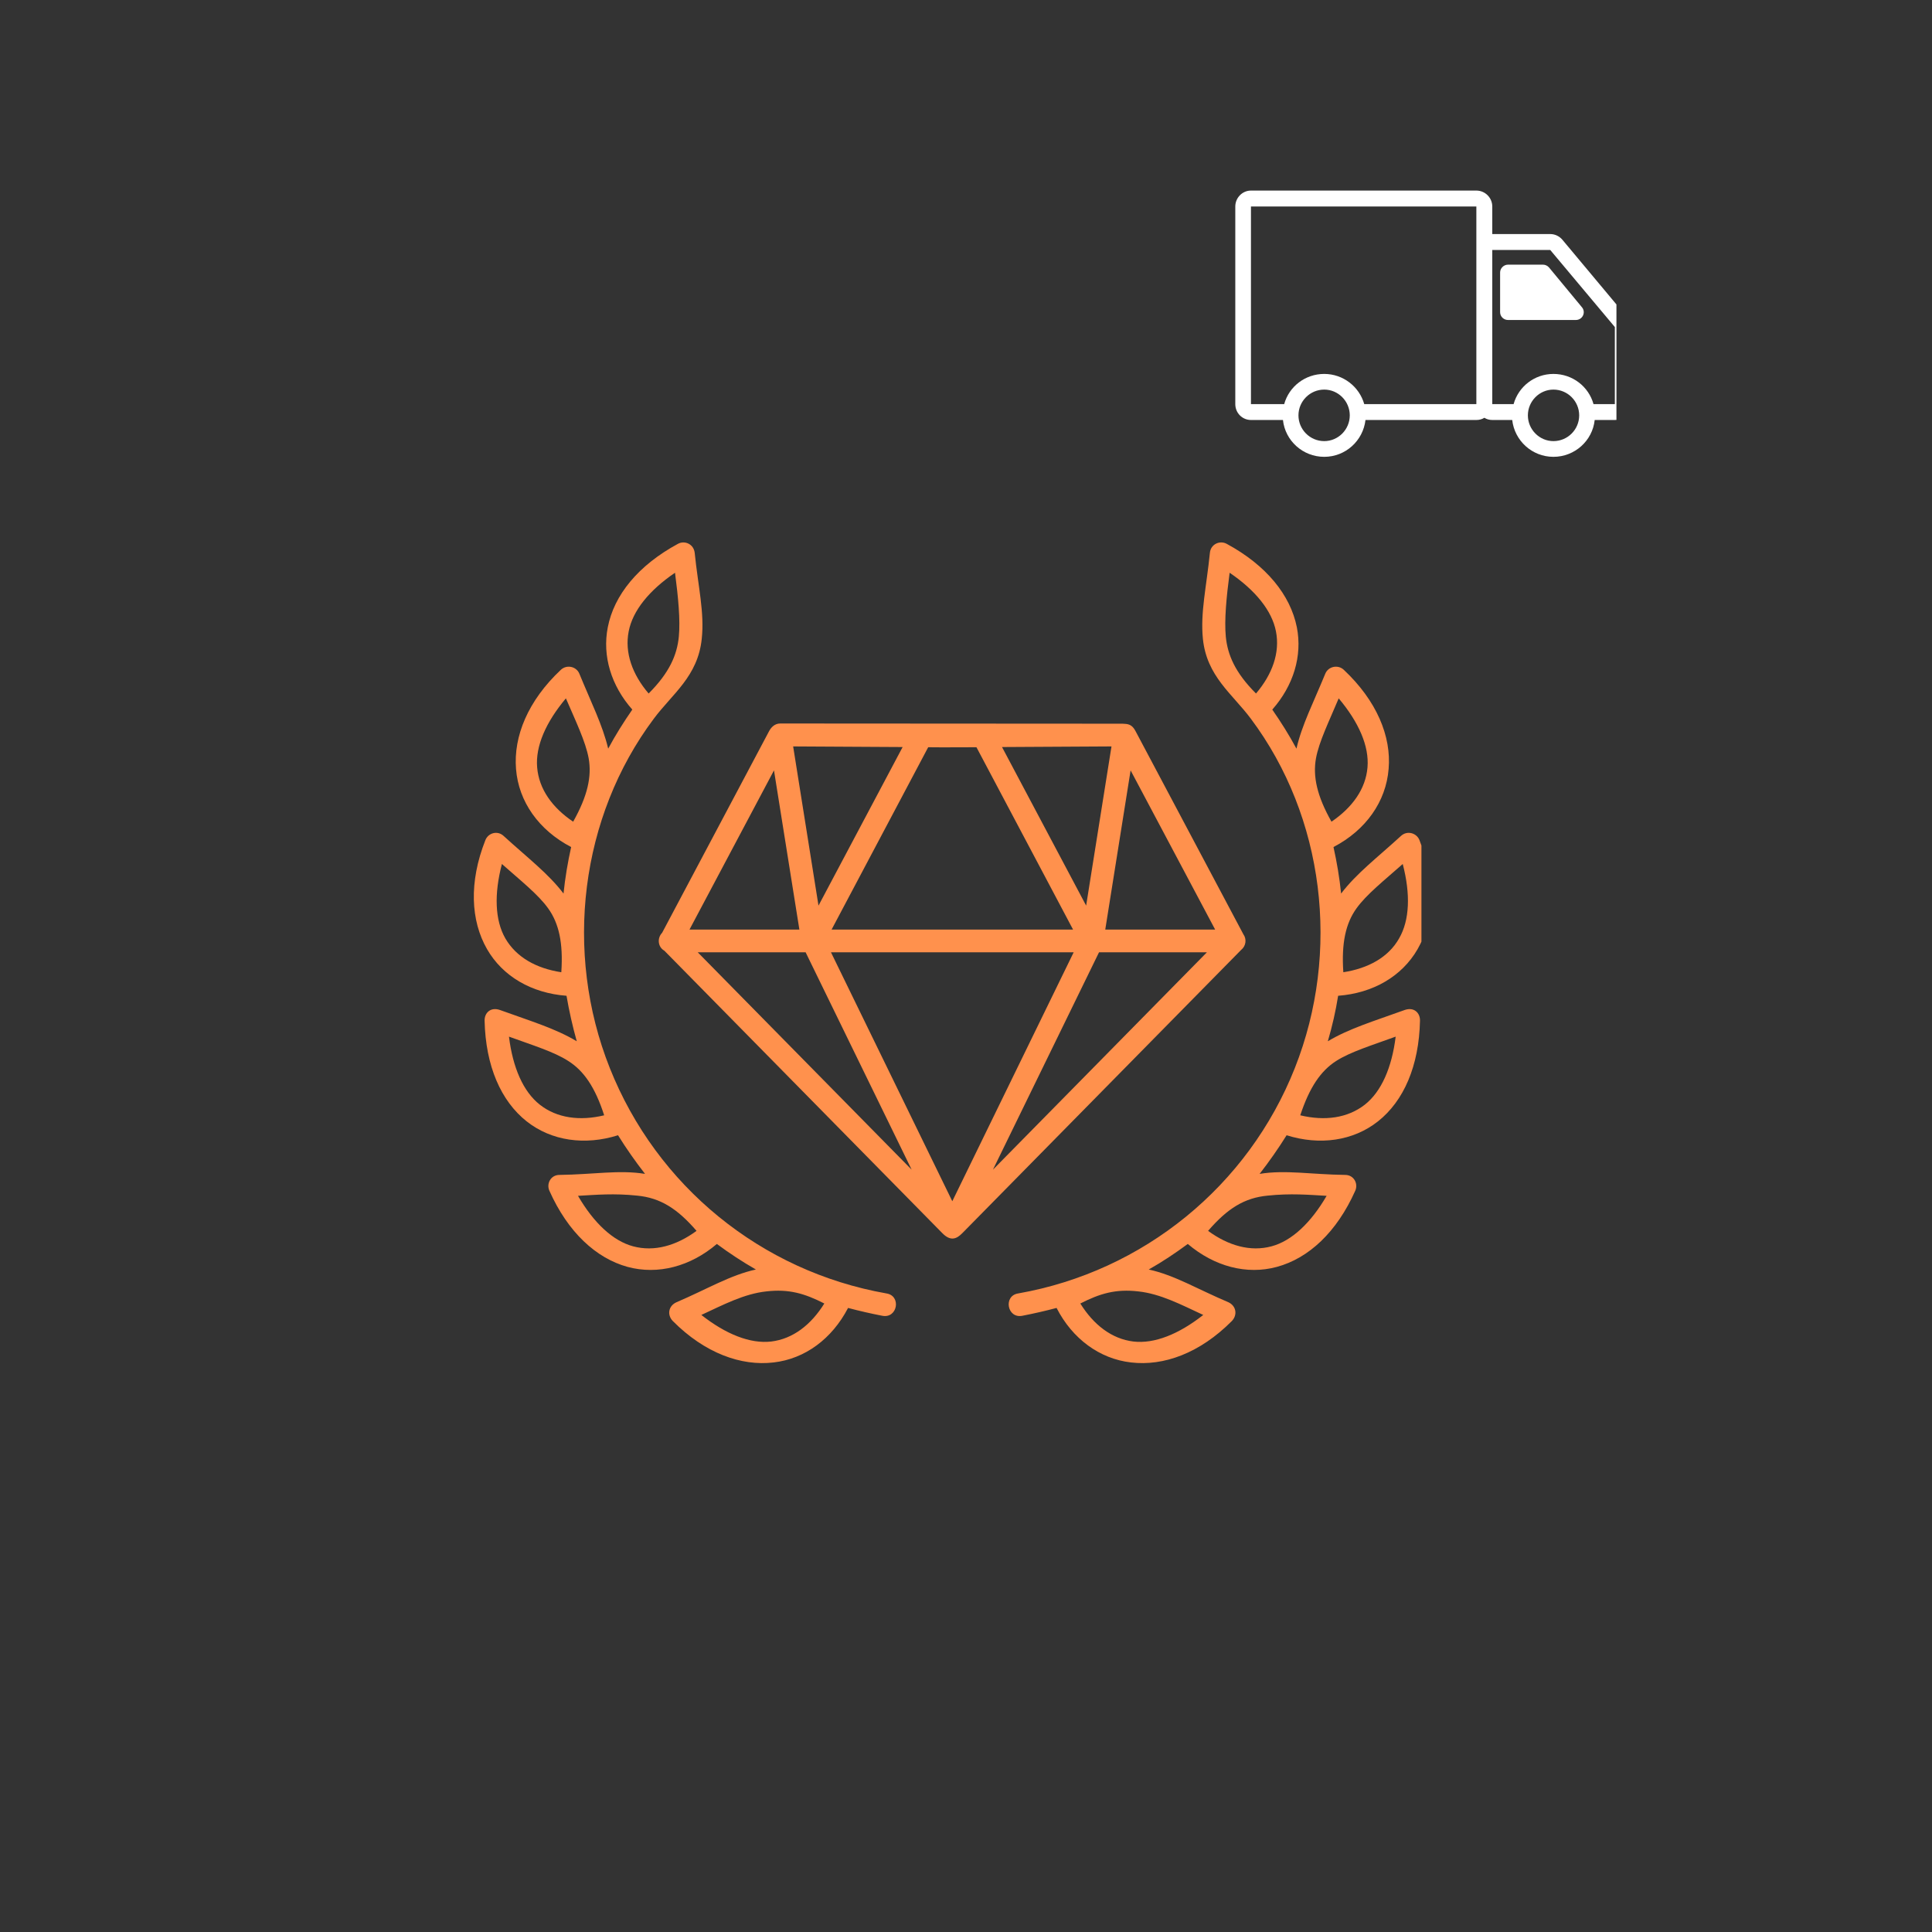 <svg xmlns="http://www.w3.org/2000/svg" xmlns:xlink="http://www.w3.org/1999/xlink" width="50" zoomAndPan="magnify" viewBox="0 0 37.5 37.5" height="50" preserveAspectRatio="xMidYMid meet" version="1.0"><rect x="0" y="0" width="37.5" height="37.5" fill="#333333" stroke="none"/><defs><clipPath id="7739e31dae"><path d="M 23.973 3.699 L 31.375 3.699 L 31.375 8.883 L 23.973 8.883 Z M 23.973 3.699 " clip-rule="nonzero"/></clipPath><clipPath id="200c52c272"><path d="M 9.09 10.488 L 18 10.488 L 18 26.773 L 9.09 26.773 Z M 9.09 10.488 " clip-rule="nonzero"/></clipPath><clipPath id="16305ee43f"><path d="M 19 10.488 L 27.59 10.488 L 27.59 26.773 L 19 26.773 Z M 19 10.488 " clip-rule="nonzero"/></clipPath></defs><g clip-path="url(#7739e31dae)"><path fill="#ffffff" d="M 31.578 6.152 L 30.328 4.656 C 30.27 4.586 30.184 4.543 30.09 4.543 L 28.965 4.543 L 28.965 4.008 C 28.965 3.84 28.828 3.699 28.656 3.699 L 24.281 3.699 C 24.113 3.699 23.977 3.84 23.977 4.008 L 23.977 7.844 C 23.977 8.016 24.113 8.152 24.281 8.152 L 24.902 8.152 C 24.945 8.555 25.289 8.867 25.703 8.867 C 26.117 8.867 26.457 8.555 26.504 8.152 L 28.656 8.152 C 28.715 8.152 28.766 8.137 28.812 8.109 C 28.855 8.137 28.91 8.152 28.965 8.152 L 29.352 8.152 C 29.398 8.555 29.738 8.867 30.152 8.867 C 30.566 8.867 30.91 8.555 30.953 8.152 L 31.344 8.152 C 31.512 8.152 31.652 8.016 31.652 7.844 L 31.652 6.348 C 31.652 6.277 31.625 6.207 31.578 6.152 Z M 24.281 4.008 L 28.656 4.008 L 28.656 7.844 L 26.48 7.844 C 26.383 7.504 26.07 7.258 25.703 7.258 C 25.332 7.258 25.02 7.504 24.926 7.844 L 24.281 7.844 Z M 25.703 8.562 C 25.426 8.562 25.203 8.336 25.203 8.062 C 25.203 7.789 25.426 7.562 25.703 7.562 C 25.977 7.562 26.199 7.789 26.199 8.062 C 26.199 8.336 25.977 8.562 25.703 8.562 Z M 30.152 8.562 C 29.879 8.562 29.656 8.336 29.656 8.062 C 29.656 7.789 29.879 7.562 30.152 7.562 C 30.43 7.562 30.652 7.789 30.652 8.062 C 30.652 8.336 30.43 8.562 30.152 8.562 Z M 30.93 7.844 C 30.836 7.504 30.523 7.258 30.152 7.258 C 29.785 7.258 29.473 7.504 29.379 7.844 L 28.965 7.844 L 28.965 4.852 L 30.09 4.852 L 31.344 6.348 L 31.344 7.844 Z M 30.93 7.844 " fill-opacity="1" fill-rule="nonzero"/></g><path fill="#ffffff" d="M 30.066 5.191 C 30.035 5.156 29.992 5.137 29.949 5.137 L 29.27 5.137 C 29.188 5.137 29.117 5.207 29.117 5.289 L 29.117 6.059 C 29.117 6.145 29.188 6.211 29.27 6.211 L 30.586 6.211 C 30.719 6.211 30.789 6.059 30.703 5.961 Z M 30.066 5.191 " fill-opacity="1" fill-rule="nonzero"/><path fill="#ff914d" d="M 21.332 18.484 L 23.426 18.484 L 19.273 22.703 Z M 16.129 18.484 L 20.84 18.484 L 18.484 23.316 Z M 13.543 18.484 L 15.637 18.484 L 17.695 22.703 Z M 21.945 14.953 L 23.586 18.043 L 21.453 18.043 Z M 15.023 14.953 L 15.516 18.043 L 13.383 18.043 Z M 18.016 14.504 C 18.328 14.508 18.641 14.504 18.953 14.504 L 20.828 18.043 L 16.141 18.043 Z M 21.574 14.488 L 21.082 17.578 L 19.449 14.5 Z M 15.395 14.488 L 17.52 14.5 L 15.887 17.578 Z M 15.145 14.043 C 15.031 14.043 14.965 14.125 14.93 14.188 L 12.852 18.105 C 12.75 18.211 12.77 18.383 12.895 18.453 L 18.289 23.934 C 18.449 24.098 18.566 24.051 18.68 23.934 L 24.09 18.438 C 24.184 18.363 24.203 18.23 24.133 18.133 L 22.039 14.188 C 21.969 14.055 21.891 14.051 21.789 14.047 Z M 15.145 14.043 " fill-opacity="1" fill-rule="nonzero"/><g clip-path="url(#200c52c272)"><path fill="#ff914d" d="M 16 25.301 C 15.742 25.715 15.391 25.988 14.969 26.039 C 14.562 26.086 14.09 25.898 13.613 25.523 C 14.043 25.324 14.441 25.113 14.875 25.066 C 15.309 25.016 15.617 25.105 16 25.301 Z M 12.367 23.207 C 12.816 23.25 13.145 23.457 13.52 23.891 C 13.125 24.18 12.699 24.301 12.289 24.191 C 11.895 24.086 11.523 23.734 11.219 23.211 C 11.574 23.191 11.918 23.16 12.367 23.207 Z M 9.879 20.121 C 10.328 20.285 10.754 20.414 11.031 20.594 C 11.332 20.785 11.551 21.102 11.727 21.648 C 11.254 21.762 10.809 21.703 10.477 21.441 C 10.156 21.188 9.953 20.723 9.879 20.121 Z M 9.742 16.77 C 10.098 17.086 10.449 17.363 10.641 17.633 C 10.848 17.922 10.934 18.301 10.895 18.871 C 10.41 18.797 10.023 18.582 9.809 18.215 C 9.605 17.859 9.59 17.352 9.742 16.77 Z M 10.984 13.555 C 11.172 13.992 11.367 14.395 11.426 14.719 C 11.488 15.07 11.406 15.449 11.125 15.949 C 10.719 15.676 10.461 15.316 10.426 14.895 C 10.391 14.484 10.594 14.02 10.984 13.555 Z M 13.102 11.117 C 13.164 11.59 13.207 12.031 13.176 12.359 C 13.141 12.711 12.996 13.055 12.59 13.461 C 12.273 13.09 12.121 12.668 12.203 12.254 C 12.281 11.852 12.602 11.457 13.102 11.117 Z M 13.16 10.555 C 12.387 10.973 11.918 11.551 11.797 12.176 C 11.688 12.734 11.863 13.309 12.273 13.773 C 12.102 14.02 11.945 14.27 11.805 14.531 C 11.695 14.07 11.477 13.641 11.246 13.078 C 11.188 12.934 11 12.895 10.887 13 C 10.246 13.602 9.965 14.293 10.016 14.926 C 10.066 15.559 10.457 16.113 11.086 16.441 C 11.02 16.738 10.969 17.039 10.938 17.344 C 10.641 16.953 10.242 16.652 9.777 16.227 C 9.656 16.113 9.477 16.168 9.422 16.305 C 9.098 17.125 9.137 17.871 9.453 18.422 C 9.758 18.953 10.32 19.277 10.996 19.328 C 11.047 19.625 11.113 19.918 11.195 20.211 C 10.777 19.961 10.301 19.82 9.707 19.605 C 9.523 19.539 9.402 19.66 9.406 19.812 C 9.426 20.691 9.723 21.371 10.223 21.766 C 10.703 22.145 11.352 22.238 11.996 22.035 C 12.156 22.293 12.332 22.543 12.52 22.785 C 12.02 22.703 11.512 22.797 10.859 22.805 C 10.688 22.805 10.602 22.977 10.664 23.113 C 11.023 23.918 11.57 24.422 12.18 24.59 C 12.77 24.75 13.402 24.582 13.914 24.145 C 14.156 24.324 14.41 24.492 14.672 24.641 C 14.172 24.75 13.73 25.02 13.129 25.277 C 12.973 25.348 12.945 25.523 13.059 25.641 C 13.68 26.266 14.387 26.52 15.016 26.445 C 15.625 26.375 16.148 25.988 16.461 25.387 C 16.68 25.445 16.902 25.496 17.125 25.539 C 17.422 25.598 17.5 25.148 17.203 25.105 C 14.773 24.676 12.746 23.02 11.836 20.73 C 10.938 18.473 11.266 15.855 12.688 13.953 C 13.047 13.469 13.547 13.129 13.621 12.398 C 13.676 11.891 13.551 11.387 13.484 10.73 C 13.465 10.562 13.293 10.484 13.16 10.555 Z M 13.16 10.555 " fill-opacity="1" fill-rule="nonzero"/></g><g clip-path="url(#16305ee43f)"><path fill="#ff914d" d="M 20.969 25.301 C 21.227 25.715 21.578 25.988 22 26.039 C 22.406 26.086 22.879 25.898 23.355 25.523 C 22.926 25.324 22.527 25.113 22.094 25.066 C 21.66 25.016 21.352 25.105 20.969 25.301 Z M 24.605 23.207 C 24.152 23.25 23.824 23.457 23.449 23.891 C 23.844 24.18 24.273 24.301 24.68 24.191 C 25.074 24.086 25.445 23.734 25.75 23.211 C 25.395 23.191 25.055 23.16 24.605 23.207 Z M 27.09 20.121 C 26.641 20.285 26.215 20.414 25.934 20.594 C 25.637 20.785 25.418 21.102 25.238 21.648 C 25.715 21.762 26.156 21.703 26.492 21.441 C 26.812 21.188 27.016 20.723 27.09 20.121 Z M 27.227 16.77 C 26.871 17.086 26.52 17.363 26.328 17.633 C 26.121 17.922 26.035 18.301 26.074 18.871 C 26.555 18.797 26.949 18.582 27.156 18.215 C 27.363 17.859 27.379 17.352 27.227 16.77 Z M 25.984 13.555 C 25.801 13.992 25.602 14.395 25.543 14.719 C 25.48 15.07 25.562 15.449 25.844 15.949 C 26.246 15.676 26.508 15.316 26.543 14.895 C 26.578 14.484 26.375 14.02 25.984 13.555 Z M 23.867 11.117 C 23.805 11.59 23.762 12.031 23.793 12.359 C 23.828 12.711 23.973 13.055 24.379 13.461 C 24.695 13.09 24.848 12.668 24.766 12.254 C 24.688 11.852 24.367 11.457 23.867 11.117 Z M 23.809 10.555 C 24.582 10.973 25.047 11.551 25.172 12.176 C 25.281 12.734 25.105 13.309 24.695 13.773 C 24.867 14.02 25.023 14.27 25.164 14.531 C 25.27 14.07 25.492 13.641 25.723 13.078 C 25.781 12.934 25.969 12.895 26.082 13 C 26.723 13.602 27.008 14.293 26.953 14.926 C 26.902 15.559 26.512 16.113 25.883 16.441 C 25.949 16.738 26 17.039 26.031 17.344 C 26.328 16.953 26.727 16.652 27.191 16.227 C 27.312 16.113 27.496 16.168 27.551 16.305 C 27.871 17.125 27.832 17.871 27.516 18.422 C 27.211 18.953 26.648 19.277 25.973 19.328 C 25.926 19.625 25.859 19.918 25.773 20.211 C 26.191 19.961 26.668 19.82 27.262 19.605 C 27.445 19.539 27.566 19.66 27.562 19.812 C 27.543 20.691 27.246 21.371 26.746 21.766 C 26.266 22.145 25.617 22.238 24.973 22.035 C 24.812 22.293 24.637 22.543 24.449 22.785 C 24.949 22.703 25.457 22.797 26.109 22.805 C 26.281 22.805 26.367 22.977 26.305 23.113 C 25.945 23.918 25.402 24.422 24.785 24.59 C 24.199 24.75 23.57 24.582 23.055 24.145 C 22.812 24.324 22.562 24.492 22.297 24.641 C 22.797 24.75 23.238 25.02 23.844 25.277 C 23.996 25.348 24.023 25.523 23.91 25.641 C 23.289 26.266 22.586 26.52 21.953 26.445 C 21.344 26.375 20.816 25.988 20.508 25.387 C 20.289 25.445 20.066 25.496 19.844 25.539 C 19.547 25.598 19.469 25.148 19.766 25.105 C 22.195 24.676 24.227 23.02 25.133 20.73 C 26.027 18.473 25.703 15.855 24.281 13.953 C 23.922 13.469 23.422 13.129 23.348 12.398 C 23.297 11.891 23.418 11.387 23.484 10.73 C 23.5 10.562 23.676 10.484 23.809 10.555 Z M 23.809 10.555 " fill-opacity="1" fill-rule="nonzero"/></g></svg>